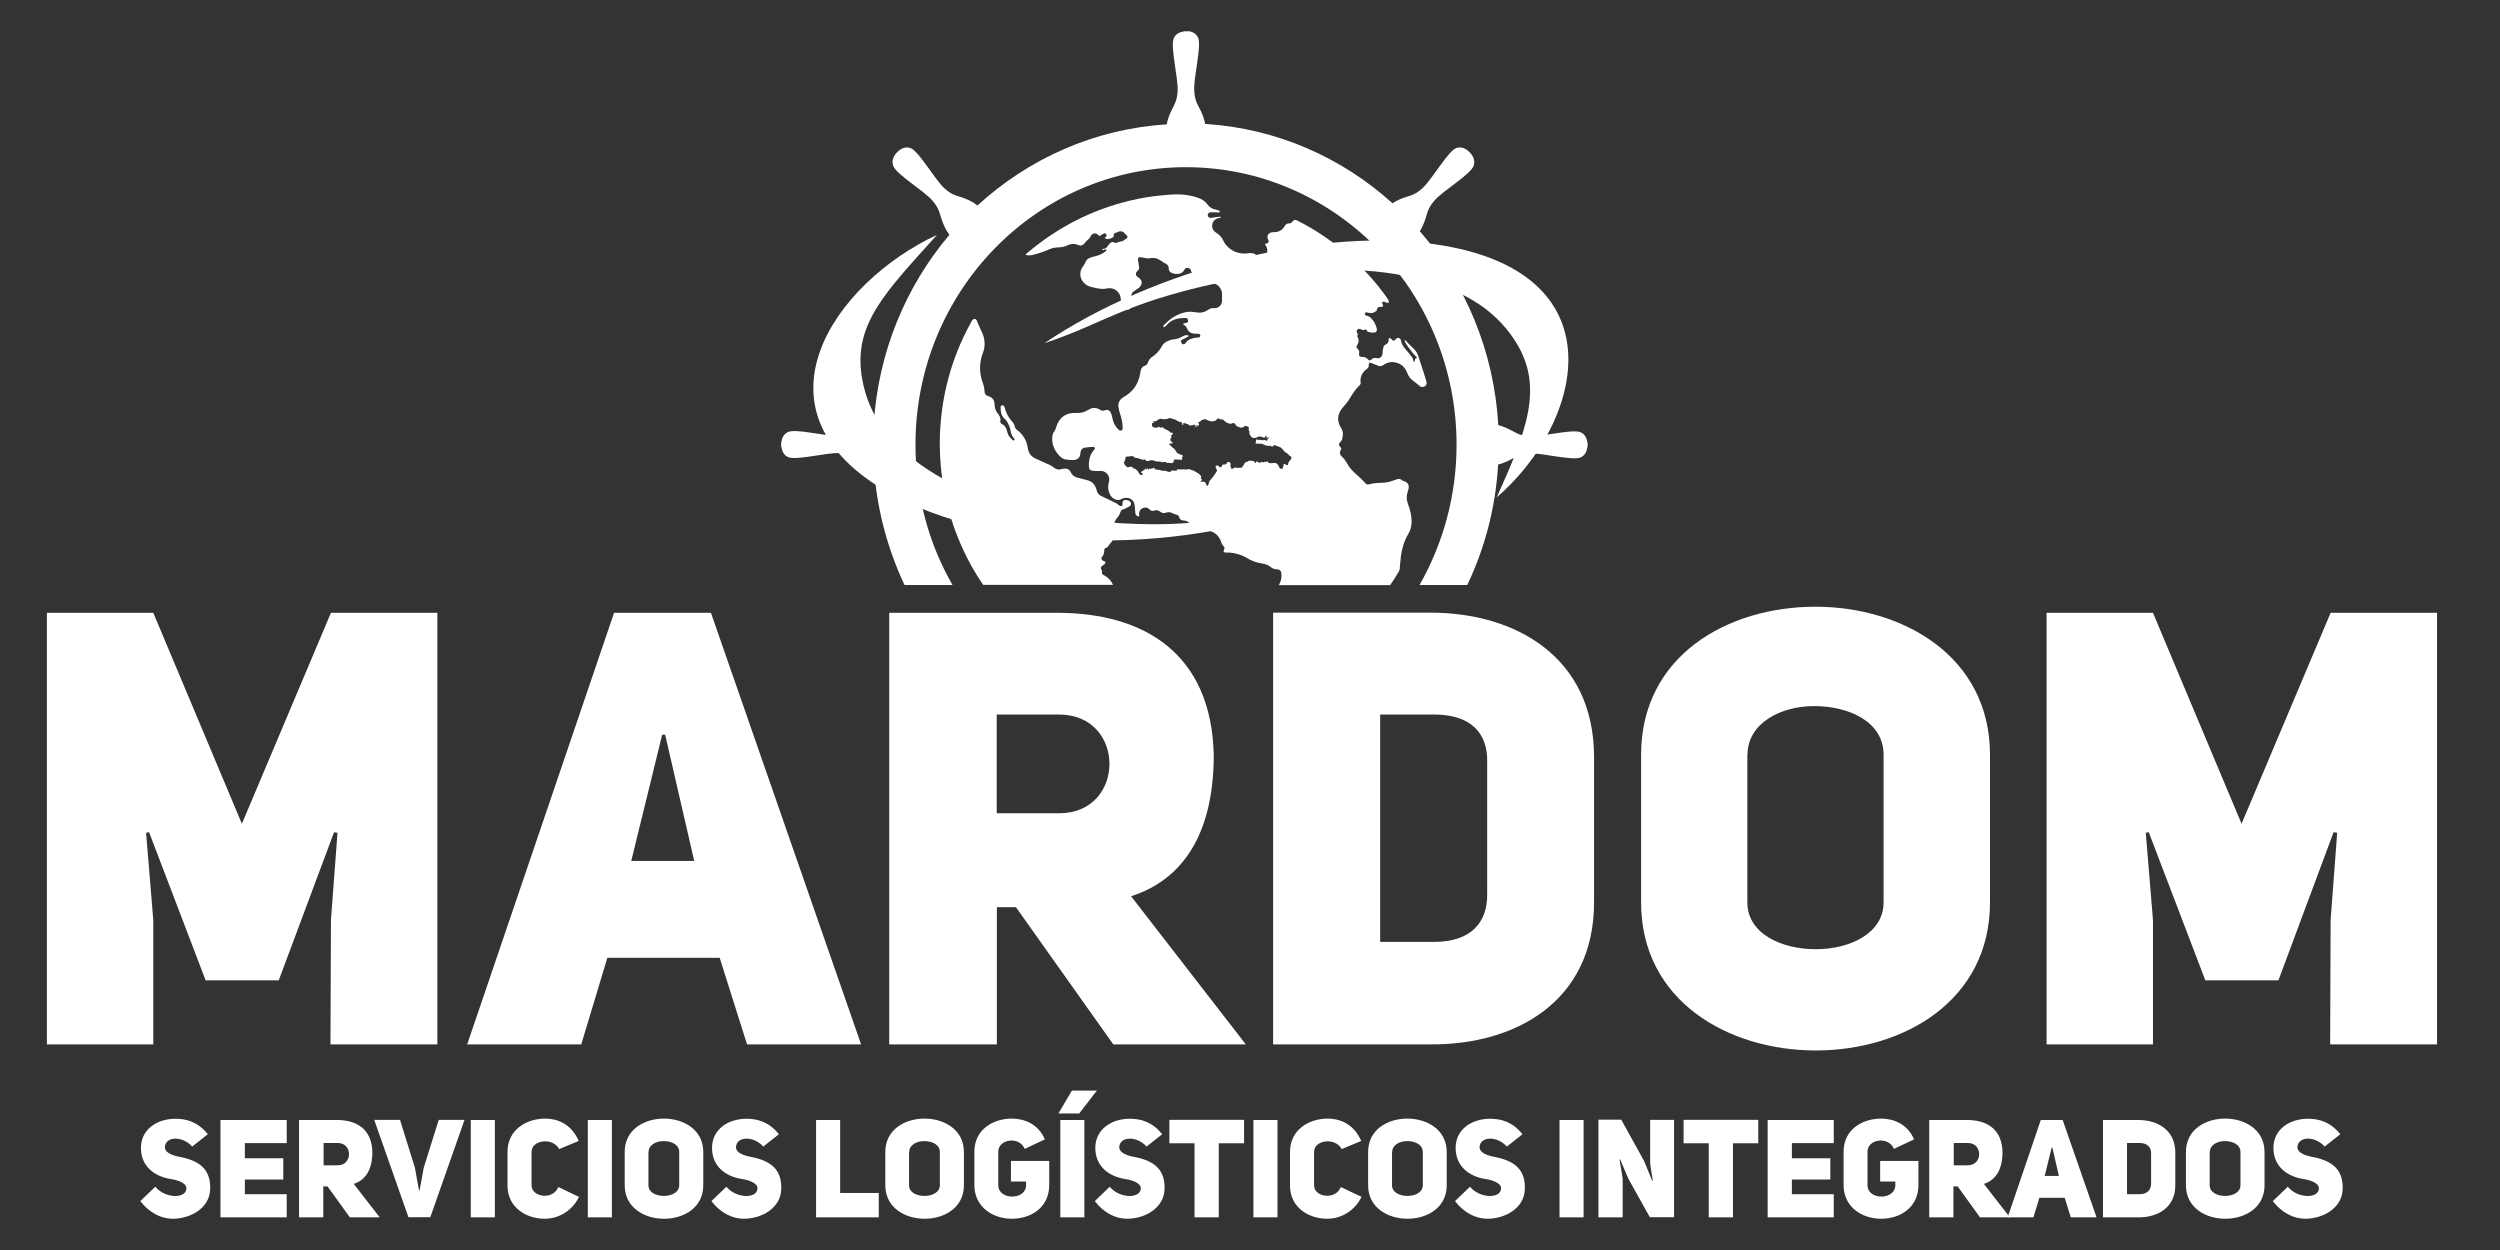 <?xml version="1.0" encoding="utf-8"?>
<!-- Generator: Adobe Illustrator 23.0.1, SVG Export Plug-In . SVG Version: 6.00 Build 0)  -->
<svg version="1.1" id="Capa_1" xmlns="http://www.w3.org/2000/svg" xmlns:xlink="http://www.w3.org/1999/xlink" x="0px" y="0px"
	 viewBox="0 0 160 80" style="enable-background:new 0 0 160 80;" xml:space="preserve">
<rect x="0" y="0" width="160" height="80" fill="#333333" stroke="none"/>
<style type="text/css">
	.st0{fill-rule:evenodd;clip-rule:evenodd;fill:#FFFFFF;}
	.st1{fill:#FFFFFF;}
</style>
<path class="st0" d="M93.91,37.43c1.12-2.35,1.81-4.95,1.97-7.7c0.13-0.03,0.25-0.07,0.38-0.12c0.73-0.29,0.81-0.54,1.62-0.59
	c0.8-0.05,2.77,0.49,3.29,0.25c0.29-0.13,0.39-0.42,0.42-0.64l0.01,0c0,0,0.01-0.06,0.01-0.16c0-0.1-0.01-0.16-0.01-0.16l-0.01,0
	c-0.03-0.22-0.13-0.51-0.42-0.64c-0.52-0.24-2.49,0.3-3.29,0.25c-0.8-0.05-0.88-0.3-1.62-0.59c-0.12-0.05-0.25-0.09-0.37-0.12
	c-0.27-4.75-2.12-9.07-5.02-12.41c0.08-0.13,0.14-0.25,0.2-0.38c0.32-0.73,0.2-0.97,0.74-1.59c0.53-0.62,2.3-1.66,2.5-2.21
	c0.11-0.3-0.01-0.57-0.15-0.76l0,0c0,0-0.04-0.05-0.11-0.12c-0.07-0.07-0.12-0.11-0.12-0.11l0,0c-0.18-0.14-0.44-0.26-0.74-0.15
	c-0.53,0.21-1.55,2.02-2.15,2.56c-0.6,0.55-0.83,0.43-1.55,0.76c-0.12,0.06-0.25,0.13-0.37,0.21c-3.24-2.93-7.4-4.79-11.99-5.08
	c-0.03-0.16-0.08-0.33-0.13-0.48c-0.28-0.75-0.53-0.83-0.57-1.66c-0.05-0.82,0.48-2.84,0.25-3.37c-0.13-0.3-0.41-0.4-0.62-0.43V2.01
	c0,0-0.06-0.01-0.16-0.01c-0.09,0-0.16,0.01-0.16,0.01v0.01c-0.22,0.03-0.49,0.13-0.62,0.43c-0.23,0.53,0.29,2.55,0.25,3.37
	c-0.05,0.82-0.29,0.91-0.57,1.66c-0.06,0.16-0.1,0.32-0.13,0.48c-4.64,0.29-8.85,2.2-12.11,5.19c-0.17-0.13-0.36-0.25-0.58-0.35
	c-0.72-0.33-0.95-0.21-1.55-0.76c-0.6-0.55-1.62-2.36-2.15-2.56c-0.3-0.11-0.56,0.01-0.74,0.15l0,0c0,0-0.05,0.04-0.12,0.11
	c-0.07,0.07-0.11,0.12-0.11,0.12l0,0c-0.13,0.18-0.26,0.45-0.14,0.76c0.2,0.55,1.97,1.59,2.5,2.21c0.53,0.62,0.42,0.85,0.74,1.59
	c0.1,0.23,0.22,0.43,0.35,0.61c-2.78,3.29-4.56,7.5-4.84,12.13c-0.2,0.03-0.4,0.08-0.58,0.15c-0.73,0.29-0.81,0.54-1.62,0.59
	c-0.8,0.05-2.77-0.49-3.29-0.25c-0.29,0.13-0.39,0.42-0.42,0.64l-0.01,0c0,0-0.01,0.06-0.01,0.16c0,0.1,0.01,0.16,0.01,0.16l0.01,0
	c0.03,0.22,0.13,0.51,0.42,0.64c0.52,0.24,2.49-0.3,3.29-0.25c0.8,0.05,0.88,0.3,1.62,0.59c0.18,0.07,0.37,0.12,0.58,0.15
	c0.17,2.75,0.86,5.35,1.97,7.7h3.07c-1.51-2.63-2.37-5.7-2.37-8.98c0-9.81,7.75-17.76,17.31-17.76c4.69,0,8.94,1.91,12.06,5.01
	c0.09,0.11,0.18,0.18,0.19,0.19l0,0c0.01,0.01,0.08,0.1,0.18,0.19c3.02,3.2,4.89,7.56,4.89,12.37c0,3.28-0.87,6.34-2.37,8.98H93.91z
	"/>
<path class="st0" d="M71.23,37.43c-0.13-0.3-0.35-0.5-0.63-0.65c-0.08-0.04-0.09-0.08-0.07-0.16c0.01-0.04,0-0.1-0.02-0.13
	c-0.09-0.12-0.07-0.22,0.05-0.29c0.05-0.03,0.11-0.07,0.15-0.12c0.06-0.06,0.04-0.12-0.03-0.16c-0.02-0.01-0.05-0.02-0.08-0.03
	c-0.11-0.05-0.15-0.16-0.07-0.25c0.11-0.13,0.15-0.26,0.14-0.43c0-0.05,0.05-0.14,0.09-0.14c0.11-0.01,0.15-0.09,0.2-0.17
	c0.04-0.06,0.1-0.11,0.14-0.17c0.05-0.06,0.1-0.12,0.13-0.2c0.08-0.17,0.08-0.35,0.05-0.54c-0.06-0.34,0.03-0.64,0.26-0.9
	c0.08-0.09,0.13-0.21,0.17-0.32c0.04-0.1,0.09-0.16,0.2-0.18c0.05-0.01,0.09-0.03,0.13-0.05c0.07-0.04,0.13-0.08,0.21-0.11
	c0.09-0.04,0.15-0.12,0.13-0.22c-0.02-0.13-0.18-0.22-0.35-0.21c-0.15,0.01-0.2,0.08-0.19,0.26c0,0.06-0.01,0.12-0.07,0.13
	c-0.05,0.01-0.1-0.02-0.14-0.04c-0.07-0.04-0.12-0.11-0.19-0.14c-0.31-0.16-0.63-0.31-0.95-0.46c-0.16-0.07-0.26-0.19-0.3-0.36
	c-0.08-0.34-0.26-0.57-0.61-0.66c-0.21-0.05-0.41-0.11-0.62-0.16c-0.21-0.05-0.35-0.17-0.44-0.36c-0.07-0.14-0.18-0.22-0.34-0.22
	c-0.09,0-0.18,0.02-0.27,0.04c-0.15,0.04-0.28,0.02-0.41-0.07c-0.09-0.07-0.19-0.14-0.29-0.19c-0.3-0.14-0.61-0.28-0.91-0.41
	c-0.3-0.13-0.47-0.35-0.52-0.68c-0.07-0.49-0.31-0.89-0.71-1.18c-0.07-0.05-0.1-0.11-0.12-0.19c-0.02-0.08-0.05-0.15-0.08-0.22
	c-0.03-0.05-0.08-0.09-0.12-0.14c-0.22-0.25-0.37-0.54-0.45-0.86c-0.03-0.11-0.09-0.16-0.16-0.15c-0.09,0.01-0.11,0.09-0.1,0.15
	c0,0.28,0.05,0.56,0.29,0.74c0.02,0.02,0.04,0.03,0.05,0.05c0.16,0.23,0.27,0.47,0.31,0.75c0.01,0.1,0.06,0.19,0.1,0.28
	c0.03,0.06,0.09,0.11,0.13,0.17c0.01,0.02,0.02,0.07,0,0.09c-0.02,0.02-0.07,0.03-0.09,0.01c-0.18-0.15-0.32-0.32-0.37-0.55
	c-0.05-0.22-0.13-0.39-0.34-0.49c-0.07-0.04-0.11-0.1-0.1-0.18c0.04-0.21-0.05-0.36-0.17-0.51c-0.06-0.07-0.11-0.15-0.14-0.24
	c-0.04-0.12-0.06-0.25-0.06-0.37c-0.01-0.21-0.1-0.35-0.28-0.44c-0.05-0.03-0.11-0.04-0.16-0.06c-0.12-0.04-0.19-0.14-0.2-0.27
	c0-0.22-0.06-0.42-0.13-0.62c-0.19-0.55-0.21-1.11-0.04-1.68c0.04-0.14,0.11-0.28,0.14-0.43c0.09-0.43,0-0.83-0.2-1.21
	c-0.08-0.16-0.14-0.33-0.22-0.5c-0.02-0.05-0.03-0.1-0.06-0.14c-0.06-0.1-0.14-0.11-0.23-0.04c-0.03,0.03-0.06,0.06-0.08,0.1
	c-0.13,0.23-0.25,0.47-0.37,0.7c-1.06,2.13-1.61,4.4-1.67,6.78c-0.02,0.73,0.02,1.46,0.1,2.19c0.08,0.73,0.21,1.45,0.39,2.16
	c0.48,1.85,1.24,3.53,2.28,5.05H71.23z"/>
<path class="st0" d="M76.7,30.3l0.03,0.03c0.05,0.05,0.12,0.09,0.14,0.16c0.03,0.08-0.06,0.05,0,0.14c0.03,0.04,0.06,0.04,0.05,0.11
	c-0.04,0.04-0.08,0.02-0.09,0.09l0.27,0c0.1,0.12,0.1,0.23,0.16,0.27c0.12-0.04,0.07-0.26,0.22-0.4c0.09-0.08,0.42-0.53,0.41-0.61
	c-0.02-0.04-0.03-0.03-0.04-0.07c-0.01-0.04,0-0.03-0.03-0.07c-0.03-0.05-0.04-0.09,0-0.13c0.05-0.05,0.09-0.03,0.15-0.01
	c0.08,0.03,0.05,0.05,0.1,0.1c0.11,0,0.14-0.09,0.18-0.18c0.06-0.01,0.15,0.01,0.21-0.02c0.03-0.02,0.07-0.1,0.11-0.14
	c0.07,0,0.11-0.01,0.15,0.03c0.1,0.12-0.02,0.21,0.04,0.28c0.06,0.07,0.03,0.09,0.05,0.12c0.06,0.06,0.18-0.11,0.28-0.07
	c0.06,0.02,0.3,0.01,0.38,0c0.05-0.06,0.11-0.14,0.15-0.22c0.1-0.2,0.1-0.09,0.21-0.16c0.05-0.03,0.06-0.06,0.13-0.06
	c0.09-0.01,0.24-0.01,0.31,0.05c0.04,0.03,0.03,0.09,0.08,0.1c0.05-0.04,0-0.1,0.06-0.1c0,0,0.03,0,0.04,0
	c0.04,0.01,0.04,0.01,0.06,0.03c0.13,0.11,0.13,0,0.24,0c0.04,0,0.09,0.02,0.15,0.02l0.04-0.05c0.1,0.06,0.12-0.01,0.22-0.01
	l-0.01,0.07c0.25,0.12,0.44-0.05,0.57,0.08l0.04,0.04c0.08,0.07,0.11,0.2,0.17,0.28l0.17-0.01c0.01-0.05,0-0.12,0.03-0.16
	c0.03-0.05,0.04,0,0.03-0.06c0-0.03-0.03-0.04-0.01-0.07c0.02-0.04,0.09,0.01,0.13,0.03c0.02,0.01,0.04,0.02,0.06,0.03
	c0.02,0.01,0.02,0.01,0.03,0.01l0.02,0c0,0,0.01,0,0.01,0c0,0,0.01,0,0.01,0c0.06-0.04-0.02-0.11,0.11-0.25
	c0.04-0.04,0.13-0.16,0.13-0.22c0.01-0.06-0.03-0.09-0.08-0.11c-0.06-0.02-0.05-0.04-0.09-0.08c-0.06-0.06-0.1-0.11-0.19-0.15
	c-0.13-0.07-0.22-0.27-0.36-0.34c-0.1-0.05-0.25-0.09-0.25-0.09c-0.19-0.1-0.17,0.01-0.21,0.04c-0.14,0.02-0.12-0.02-0.18-0.06
	c-0.05,0.02-0.01,0.02-0.05,0.03c-0.07,0.02-0.11-0.02-0.16-0.03c-0.06-0.01-0.06,0.02-0.12-0.02c-0.05-0.04-0.03-0.02-0.09-0.04
	c-0.11-0.04-0.03-0.06-0.21-0.05c-0.18,0.01-0.13-0.02-0.23-0.03c-0.02,0.03,0,0.03-0.03,0.05c-0.04-0.02-0.05-0.09-0.03-0.14
	c0.01-0.05,0.02-0.13,0.04-0.16c0.05,0,0.07,0.02,0.12,0.03c0.05,0,0.1,0,0.15,0c0.09,0.01,0.07,0.06,0.16,0.02
	c0.15-0.07,0.22,0.12,0.26,0.01c0.03-0.07-0.03-0.04,0.05-0.1c0.04-0.04,0.06-0.03,0.06-0.09c-0.09-0.01-0.06,0.07-0.18,0.01
	c0.02-0.05,0.05-0.06,0.06-0.12c-0.04,0.01-0.06,0.04-0.1,0.06c-0.06,0.03-0.05,0.02-0.07,0.08c-0.11-0.01-0.11-0.08-0.32-0.08
	c-0.11,0-0.08,0-0.15,0.05c-0.07,0.05-0.27,0.06-0.33,0c-0.13-0.13-0.17-0.19-0.16-0.41c-0.04-0.03-0.05-0.03-0.05-0.1
	c0-0.05,0.02-0.07,0.03-0.11c-0.04-0.03-0.07-0.06-0.12-0.09c-0.04-0.02-0.13-0.02-0.17-0.01c-0.05,0.03-0.01,0.04-0.07,0.07
	c-0.02,0.01-0.07,0.03-0.1,0.03c-0.07,0.01-0.16-0.03-0.22-0.05c-0.19-0.06-0.15-0.13-0.22-0.19c-0.13-0.13-0.14-0.01-0.28-0.01
	c-0.11,0-0.3-0.08-0.37-0.16l-0.14-0.12c-0.06,0.01-0.03,0.02-0.1,0c-0.07-0.02-0.02-0.01-0.07,0.01c-0.04-0.05-0.01-0.06-0.11-0.06
	c-0.15,0.01-0.08,0.1-0.18,0.13c-0.17,0.05-0.07,0.05-0.16,0c0,0,0,0.01,0,0.01c-0.04,0.11-0.08,0.05-0.15,0.02
	c-0.08-0.03-0.11-0.01-0.2-0.06c-0.25-0.14-0.17-0.01-0.39-0.01c-0.02,0.05-0.03,0.08-0.09,0.1c-0.05,0.02-0.09,0.03-0.12,0.06
	c0.01,0.04-0.02-0.02,0.01,0.02c0,0,0,0,0.01,0.01c0.02,0.02,0-0.02,0.02,0.02c0.05,0.1-0.02,0.11-0.03,0.17
	c-0.06,0.01,0,0.03-0.07,0.03c0-0.05,0.02-0.06,0.04-0.09l-0.1,0c0.01,0.08,0.05,0.02,0.04,0.11c-0.04-0.01-0.05-0.03-0.08-0.03
	c-0.05-0.01-0.01,0.01-0.07,0.02c0-0.12,0.06-0.01,0.06-0.11c-0.08-0.04-0.1,0-0.17,0.02c-0.32,0.06-0.23-0.03-0.32-0.07
	c-0.03-0.01-0.07,0-0.1-0.01c-0.05-0.02-0.02-0.01-0.02-0.06c-0.1-0.01-0.05,0.01-0.11,0.04c-0.04-0.01-0.08-0.05-0.09-0.01
	c0,0.02,0.03,0.04,0.03,0.11c-0.13-0.01-0.03-0.15-0.15-0.2c-0.05-0.02-0.08,0.01-0.14-0.03c-0.02-0.01-0.03-0.02-0.05-0.03
	c-0.03-0.01-0.04-0.01-0.06-0.02c-0.03-0.02-0.04-0.05-0.1-0.07c-0.05-0.02-0.08-0.02-0.13-0.04c-0.35-0.12-0.25-0.04-0.39-0.01
	c-0.1,0.02-0.22,0.03-0.33,0.01c-0.17-0.02-0.08-0.05-0.19,0.01c-0.02,0.01-0.04,0.02-0.06,0.03c-0.04,0.02-0.07,0.05-0.11,0.07
	c-0.15,0.08-0.19,0.01-0.25,0.04c0.05,0.06,0.03,0.02,0.09,0.04c0,0.03,0.01,0.03-0.03,0.04c-0.05,0.01-0.14,0-0.1,0.18
	c0.03,0.14,0.16,0.14,0.28,0.14c0.12,0,0.08-0.02,0.14-0.06c0.02,0.01,0.11,0.06,0.12,0.06c0.06,0.01,0.03-0.05,0.12-0.02
	c0.08,0.03,0.12,0.09,0.22,0.13c0.05,0.02,0.18,0.09,0.22,0.12c0.03,0.02,0.06,0.07,0.09,0.09c0.03,0.02,0.08,0,0.13,0
	c0,0.04,0.01,0.08,0.01,0.1c-0.01,0.05-0.04,0.01-0.05-0.02c-0.01,0.06,0,0.03,0,0.08c-0.03,0.01-0.07,0.01-0.09,0.02
	c0,0.06,0.02,0.04,0.06,0.07c0.01,0.1-0.02,0.07-0.07,0.1c0,0.04,0.02,0.05,0.03,0.08l-0.07,0.02c0.02,0.02,0.03,0.03,0.05,0.06
	c0.01,0.02,0.02,0.04,0.04,0.06c0.04,0.05,0.09,0.03,0.1,0.09c-0.07,0.09-0.16-0.03-0.23,0.08c0.01,0.05,0.04,0.05,0.08,0.08
	c0.04,0.03,0.05,0.04,0.08,0.08c0.05,0.08,0.11,0.08,0.17,0.14c0.03,0.03,0.04,0.06,0.07,0.1c0.15,0.22,0.12,0.2,0.24,0.2l0.03,0.06
	c0.07,0,0.07-0.01,0.12,0.02c0.07,0.04,0.15,0.06,0.02,0.16c0.09,0.23-0.07,0.14-0.23,0.14c-0.08,0-0.17-0.01-0.25,0
	c-0.03,0.05-0.04,0.06-0.05,0.13c-0.02,0.12-0.16,0.11-0.25,0.09c-0.1-0.03-0.06-0.01-0.14,0.01c-0.12-0.13-0.35-0.05-0.37-0.05
	c-0.04-0.03-0.02-0.04-0.11-0.05c-0.05,0-0.1,0-0.15,0c-0.14,0-0.12-0.03-0.23-0.06c-0.22-0.07-0.31,0.04-0.51,0.03
	c-0.02-0.03-0.01-0.02-0.01-0.07c-0.01,0-0.08,0.01-0.08-0.02c0,0,0,0-0.01-0.01l0.07-0.04c-0.09,0-0.04,0.02-0.1,0.05
	c-0.03,0.01-0.08,0.01-0.11,0c-0.1-0.03-0.05-0.06-0.2-0.05c-0.02-0.02-0.02-0.04-0.07-0.05c-0.14-0.02-0.15,0.02-0.27-0.08
	c-0.11-0.09-0.21-0.04-0.27-0.03c-0.1,0.01-0.22-0.02-0.27,0.07c-0.03,0.05,0.01,0.01,0,0.08l-0.06,0.17
	c-0.01,0.03-0.04,0.05-0.04,0.08c0,0.03,0.05,0.07,0.06,0.17c0.04,0.02,0.04,0,0.07,0.04c0.15,0.2,0.22-0.01,0.37,0.06
	c0.03,0.02,0.08,0.07,0.12,0.09c0.13,0.07,0.07,0,0.25,0.16l0.12,0.19c0.01,0.03,0.02,0.04,0.03,0.06l0.18,0.02l-0.01-0.11
	l-0.09-0.03c0-0.11,0.1-0.12,0.17-0.16c0.05-0.03,0.08-0.08,0.11-0.1l0.02-0.01c0,0,0.01,0,0.01,0c0.11-0.05,0,0.06-0.01,0.07
	c0.03-0.01,0.04-0.02,0.08-0.03l0-0.04l0.04-0.02c0.01,0.02,0.01,0.04,0,0.06l0.1,0.02l-0.01-0.07c0.1,0,0.02,0.03,0.09,0.04
	c0.06,0-0.01-0.02,0.07-0.04c0.05-0.01,0.06,0.01,0.1-0.01c0.03-0.02,0.01-0.03,0.07-0.04c0.05,0.06,0.05,0.06,0.02,0.12
	c0.1,0.01,0.07-0.04,0.19,0.01c0.06,0.02,0.13,0,0.19,0.03c0.1,0.04,0.02,0.04,0.17,0.04c0.08,0,0.13-0.01,0.2,0.02
	c0.05,0.02,0.11,0.04,0.16,0.05c0.07,0.02,0.12-0.01,0.15-0.05c0.08-0.08,0.29,0,0.37-0.02l-0.01-0.1c0.06-0.01,0.03,0.02,0.08,0.02
	c0.02,0,0.07-0.01,0.11-0.01c0.07,0,0.15,0,0.22,0c0.08,0,0.15,0.01,0.22,0.01c0.07,0,0.15-0.04,0.2-0.02
	c0.03,0.01,0.04,0.03,0.08,0.04c0.1,0.04,0.15,0.02,0.25,0.1L76.7,30.3z M89.93,21.76L89.93,21.76c-0.01,0.01-0.02,0.01-0.03,0.02
	c0.01,0.04,0.01,0.08,0.02,0.11c0.07,0.12,0.14,0.23,0.22,0.34c0.11,0.15,0.23,0.3,0.35,0.45c0.05,0.06,0.1,0.1,0.15,0.15
	c0.04,0.03,0.05,0.08,0.01,0.09c-0.1,0.02-0.08,0.09-0.1,0.16c0,0.03-0.04,0.06-0.05,0.09c-0.02-0.03-0.04-0.06-0.05-0.09
	c-0.02-0.06-0.02-0.14-0.06-0.19c-0.13-0.18-0.27-0.36-0.42-0.52c-0.14-0.15-0.24-0.31-0.29-0.5c-0.01-0.04-0.02-0.08-0.03-0.12
	c-0.06-0.14-0.21-0.17-0.31-0.05c-0.11,0.14-0.19,0.13-0.3-0.01c-0.03-0.03-0.09-0.04-0.13-0.07c-0.02,0.04-0.04,0.09-0.04,0.13
	c0,0.16-0.05,0.23-0.19,0.3c-0.05,0.03-0.12,0.08-0.13,0.13c-0.04,0.14-0.06,0.29-0.07,0.44c-0.01,0.21-0.17,0.35-0.37,0.3
	c-0.13-0.03-0.25-0.02-0.34,0.09c-0.06,0.07-0.16,0.07-0.21,0c-0.11-0.14-0.26-0.17-0.43-0.17c-0.11,0-0.18-0.09-0.15-0.2
	c0.04-0.14,0-0.23-0.1-0.32c-0.09-0.08-0.08-0.12-0.02-0.23c0.1-0.16,0.13-0.33,0.03-0.51c-0.02-0.03-0.03-0.08-0.02-0.09
	c0.05-0.08,0.02-0.14-0.02-0.2c-0.04-0.07-0.03-0.13,0.02-0.19c0.05-0.06,0.12-0.06,0.19-0.04c0.05,0.02,0.1,0.05,0.15,0.06
	c0.03,0.01,0.07,0,0.1-0.01c0.08-0.04,0.15-0.02,0.19,0.07c0.01,0.03,0.04,0.06,0.06,0.06c0.1,0.02,0.2,0.05,0.31,0.05
	c0.21,0.01,0.29-0.11,0.23-0.31c-0.05-0.18-0.13-0.35-0.25-0.5c-0.11-0.14-0.22-0.26-0.41-0.28c-0.07-0.01-0.09-0.07-0.08-0.13
	c0.01-0.07,0.06-0.09,0.12-0.08c0.04,0.01,0.07,0.03,0.1,0.03c0.1,0.01,0.2,0.03,0.29,0c0.08-0.02,0.15-0.08,0.23-0.13
	c0.02-0.05,0.02-0.11,0.05-0.16c0.06-0.1,0.15-0.09,0.25-0.09c0.04,0,0.1-0.02,0.12-0.05c0.01-0.02-0.02-0.08-0.04-0.12
	c-0.01-0.04-0.04-0.1-0.03-0.12c0.03-0.03,0.09-0.05,0.13-0.04c0.06,0.01,0.12,0.05,0.19,0.07c0.03,0.01,0.08,0.01,0.1-0.01
	c0.02-0.01,0.02-0.06,0.01-0.09c-0.02-0.07-0.05-0.13-0.09-0.19c-0.69-0.98-1.49-1.87-2.38-2.66c-1.03-0.92-2.16-1.7-3.39-2.32
	c-0.14-0.07-0.2-0.05-0.3,0.07c-0.06,0.08-0.14,0.12-0.24,0.12c-0.12,0-0.2,0.06-0.26,0.17c-0.11,0.2-0.27,0.32-0.49,0.37
	c-0.09,0.02-0.19,0.02-0.28,0.02c-0.26,0.02-0.43,0.24-0.28,0.49c0.06,0.11,0,0.22-0.13,0.24c-0.03,0.01-0.05,0.01-0.08,0.02
	c0.01,0.03,0.01,0.05,0.02,0.06c0.16,0.21,0.15,0.45,0.08,0.69c-0.07,0.24-0.33,0.3-0.51,0.12c-0.06-0.06-0.1-0.12-0.17-0.17
	c-0.06-0.05-0.13-0.09-0.2-0.1c-0.1-0.02-0.21-0.01-0.31,0c-0.67,0.1-1.3-0.23-1.59-0.83c-0.1-0.21-0.25-0.37-0.45-0.49
	c-0.2-0.13-0.29-0.32-0.24-0.54c0.04-0.22,0.21-0.36,0.44-0.4c0.03-0.01,0.06-0.02,0.1-0.03c0-0.01,0-0.02,0-0.03
	c-0.03-0.01-0.06-0.03-0.09-0.02c-0.17,0.02-0.34,0.04-0.51,0.07c-0.11,0.02-0.21-0.03-0.23-0.14c-0.02-0.1,0.05-0.2,0.16-0.21
	c0.12-0.01,0.24,0,0.37,0c0.06,0,0.12,0.01,0.18,0.01c0.02,0,0.06-0.02,0.06-0.04c0-0.03-0.02-0.07-0.04-0.07
	c-0.08-0.03-0.15-0.06-0.23-0.08c-0.21-0.04-0.38-0.13-0.5-0.3c-0.16-0.22-0.37-0.36-0.62-0.45c-0.41-0.15-0.84-0.21-1.28-0.22
	c-0.37,0-0.74,0.03-1.11,0.07c-0.65,0.06-1.3,0.17-1.93,0.32c-2.45,0.58-4.64,1.7-6.58,3.33c-0.05,0.04-0.09,0.08-0.15,0.13
	c0.05,0.02,0.08,0.05,0.11,0.05c0.09,0,0.19,0.01,0.28-0.01c0.17-0.04,0.34-0.08,0.51-0.14c0.17-0.05,0.34-0.11,0.5-0.18
	c0.19-0.09,0.38-0.16,0.59-0.17c0.23-0.01,0.47-0.02,0.68-0.13c0.24-0.12,0.48-0.13,0.73-0.02c0.15,0.06,0.3,0,0.39-0.13
	c0.06-0.09,0.14-0.16,0.22-0.23c0.05-0.05,0.11-0.1,0.14-0.17c0.11-0.25,0.35-0.3,0.53-0.1c0.05,0.06,0.09,0.05,0.14,0
	c0.07-0.05,0.14-0.09,0.22-0.12c0.06-0.02,0.12,0,0.14,0.07c0.02,0.06,0.01,0.12-0.05,0.16c-0.02,0.01-0.04,0.04-0.05,0.06
	c0.02,0.02,0.04,0.04,0.07,0.05c0.14,0.04,0.28,0,0.41-0.07c0.06-0.03,0.1-0.08,0.09-0.16c-0.01-0.09,0.04-0.13,0.12-0.15
	c0.05-0.01,0.09-0.03,0.14-0.05c0.16-0.09,0.33-0.05,0.44,0.09c0.03,0.04,0.08,0.06,0.11,0.1c0.03,0.04,0.07,0.08,0.07,0.13
	c0,0.04-0.05,0.08-0.08,0.11c-0.03,0.03-0.08,0.04-0.12,0.07c-0.07,0.07-0.16,0.1-0.26,0.11c-0.06,0.01-0.13,0.03-0.19,0.06
	c-0.06,0.03-0.12,0.04-0.18,0.01c-0.15-0.07-0.19-0.06-0.31,0.06c-0.04,0.05-0.08,0.1-0.12,0.15c-0.06,0.11-0.15,0.17-0.28,0.19
	c-0.01,0-0.03,0-0.04,0c-0.02,0.01-0.03,0.03-0.05,0.05c0.02,0.01,0.04,0.03,0.06,0.03c0.05-0.01,0.1-0.04,0.15-0.05
	c0.02-0.01,0.05,0,0.06,0.01c0.01,0.02,0.01,0.05,0,0.07c-0.01,0.02-0.03,0.04-0.05,0.05c-0.18,0.15-0.39,0.24-0.62,0.3
	c-0.12,0.03-0.24,0.05-0.35,0.1c-0.15,0.05-0.26,0.15-0.32,0.31c-0.03,0.08-0.08,0.15-0.13,0.22c-0.38,0.49-0.14,1.06,0.3,1.27
	c0.16,0.08,0.35,0.11,0.53,0.15c0.23,0.04,0.46,0.08,0.69,0.02c0.44-0.1,0.86,0.22,0.88,0.68c0.01,0.21,0.06,0.41,0.19,0.58
	c0.12,0.16,0.32,0.15,0.44-0.01c0.03-0.04,0.05-0.09,0.07-0.14c0.05-0.17,0.03-0.34-0.01-0.5c-0.05-0.21,0.02-0.37,0.21-0.47
	c0.1-0.06,0.2-0.12,0.28-0.2c0.24-0.23,0.2-0.49-0.08-0.66c-0.16-0.1-0.18-0.29-0.03-0.4c0.09-0.07,0.12-0.16,0.1-0.26
	c-0.02-0.15-0.05-0.3-0.07-0.44c-0.02-0.12,0.05-0.2,0.17-0.18c0.13,0.02,0.25,0.05,0.38,0.07c0.07,0.01,0.14,0.01,0.2,0
	c0.28-0.06,0.53,0.01,0.76,0.18c0.07,0.06,0.15,0.11,0.23,0.14c0.15,0.07,0.23,0.18,0.23,0.34c0,0.13,0.07,0.22,0.18,0.27
	c0.08,0.04,0.17,0.06,0.26,0.07c0.24,0.02,0.44-0.04,0.56-0.27c0.05-0.1,0.16-0.14,0.26-0.11c0.09,0.02,0.17,0.11,0.18,0.21
	c0,0.06,0.03,0.09,0.08,0.12c0.14,0.09,0.23,0.22,0.26,0.4c0.03,0.17,0.13,0.27,0.29,0.31c0.14,0.04,0.27,0,0.4-0.04
	c0.45-0.15,0.9,0.15,0.94,0.63c0.01,0.13-0.01,0.26,0,0.38c0.04,0.36-0.24,0.59-0.52,0.56c-0.14-0.02-0.28,0.04-0.39,0.12
	c-0.23,0.16-0.48,0.2-0.75,0.15c-0.17-0.03-0.35-0.05-0.52-0.03c-0.32,0.03-0.62,0.15-0.89,0.31c-0.24,0.13-0.43,0.34-0.64,0.52
	c-0.02,0.02-0.03,0.04-0.04,0.06c-0.01,0.03,0,0.06,0,0.09c0.03-0.01,0.06,0,0.08-0.02c0.06-0.05,0.12-0.09,0.16-0.15
	c0.32-0.36,0.75-0.42,1.19-0.42c0.08,0,0.14,0.08,0.15,0.16c0,0.09-0.05,0.15-0.14,0.16c-0.04,0.01-0.07,0-0.11,0.02
	c-0.03,0.01-0.05,0.04-0.08,0.05c0.02,0.02,0.04,0.05,0.06,0.06c0.1,0.05,0.16,0.12,0.2,0.22c0.06,0.17,0.19,0.28,0.36,0.32
	c0.11,0.02,0.23,0.02,0.35,0.02c0.09,0,0.13,0.03,0.14,0.11c0,0.08-0.04,0.12-0.12,0.13c-0.07,0.01-0.15,0.01-0.22,0.02
	c-0.24,0.05-0.47,0.11-0.61,0.35c-0.02,0.04-0.11,0.07-0.16,0.06c-0.05-0.01-0.1-0.07-0.12-0.12c-0.03-0.07,0-0.14,0.07-0.17
	c0.07-0.04,0.15-0.07,0.22-0.11c0.05-0.03,0.11-0.05,0.15-0.08c0.02-0.01,0.04-0.04,0.03-0.06c0-0.02-0.03-0.04-0.05-0.04
	c-0.07,0-0.14,0-0.2,0.02c-0.12,0.05-0.23,0.12-0.35,0.17c-0.07,0.03-0.15,0.05-0.22,0.06c-0.09,0.02-0.18,0.02-0.26,0.04
	c-0.26,0.07-0.49,0.18-0.62,0.42c-0.15,0.27-0.34,0.49-0.59,0.66c-0.14,0.09-0.25,0.21-0.3,0.38c-0.03,0.1-0.09,0.17-0.19,0.2
	c-0.17,0.05-0.24,0.17-0.28,0.33c-0.02,0.09-0.03,0.19-0.05,0.28c-0.13,0.62-0.47,1.08-1.02,1.39c-0.24,0.14-0.39,0.34-0.35,0.64
	c0.02,0.15,0.05,0.29,0.1,0.43c0.1,0.3,0.17,0.6,0.17,0.92c0,0.07-0.01,0.13-0.08,0.16c-0.07,0.03-0.13,0-0.18-0.05
	c-0.22-0.21-0.35-0.46-0.4-0.76c-0.02-0.11-0.05-0.23-0.1-0.33c-0.08-0.16-0.22-0.21-0.38-0.15c-0.11,0.04-0.22,0.03-0.32-0.04
	c-0.04-0.03-0.08-0.05-0.13-0.07c-0.21-0.08-0.4-0.05-0.59,0.07c-0.24,0.16-0.51,0.23-0.8,0.21c-0.65-0.04-1.13,0.32-1.29,0.96
	c-0.02,0.06-0.04,0.13-0.08,0.18c-0.11,0.13-0.15,0.28-0.16,0.44c-0.02,0.42,0.13,0.78,0.4,1.09c0.12,0.14,0.25,0.27,0.44,0.3
	c0.17,0.03,0.35,0.05,0.53,0.04c0.28-0.01,0.42-0.17,0.44-0.46c0.01-0.17,0.1-0.3,0.27-0.33c0.18-0.03,0.36-0.04,0.55-0.05
	c0.03,0,0.09,0.03,0.1,0.06c0.01,0.03,0,0.09-0.03,0.11c-0.28,0.3-0.37,0.67-0.35,1.08c0.01,0.19,0.07,0.26,0.25,0.28
	c0.15,0.02,0.31,0.02,0.47,0.01c0.39-0.02,0.67,0.34,0.56,0.71c-0.06,0.21-0.07,0.42,0,0.63c0.08,0.25,0.23,0.45,0.51,0.51
	c0.12,0.03,0.23-0.02,0.33-0.07c0.3-0.15,0.76-0.04,0.81,0.44c0.02,0.15,0.03,0.29,0.04,0.44c0,0.12,0.05,0.2,0.15,0.24
	c0.03,0.01,0.07,0.02,0.08,0.01c0.02-0.02,0.03-0.06,0.02-0.09c-0.03-0.19,0.05-0.35,0.2-0.43c0.16-0.08,0.34-0.06,0.47,0.08
	c0.08,0.09,0.17,0.11,0.28,0.07c0.14-0.05,0.28-0.03,0.4,0.07c0.12,0.1,0.24,0.11,0.37,0.06c0.15-0.06,0.29-0.03,0.42,0.04
	c0.07,0.04,0.16,0.07,0.24,0.09c0.09,0.02,0.16,0.07,0.18,0.16c0.03,0.15,0.13,0.2,0.27,0.21c0.22,0.01,0.36,0.11,0.48,0.29
	c0.17,0.26,0.41,0.42,0.74,0.37c0.56-0.1,1.06,0.21,1.21,0.76c0.02,0.07,0.06,0.15,0.12,0.21c0.09,0.11,0.11,0.13,0.04,0.26
	c-0.05,0.09-0.01,0.16,0.09,0.16c0.02,0,0.05,0,0.07,0c0.48,0,0.93,0.12,1.34,0.37c0.27,0.16,0.56,0.27,0.87,0.32
	c0.22,0.04,0.43,0.08,0.6,0.22c0.13,0.12,0.28,0.17,0.45,0.17c0.13,0,0.23,0.08,0.25,0.2c0.04,0.23,0.01,0.45-0.08,0.66
	c-0.02,0.05-0.05,0.1-0.08,0.15h7.13c0.19-0.28,0.38-0.57,0.55-0.87c0.03-0.05,0.05-0.1,0.06-0.15c0.03-0.28,0.04-0.57,0.08-0.85
	c0.07-0.5,0.21-0.97,0.47-1.41c0.14-0.23,0.21-0.49,0.21-0.76c0.01-0.4-0.09-0.78-0.23-1.16c-0.05-0.13-0.08-0.28-0.08-0.42
	c0-0.15,0.04-0.3,0.09-0.45c0.11-0.3,0-0.52-0.3-0.6c-0.04-0.01-0.08-0.03-0.1-0.05c-0.09-0.09-0.19-0.09-0.3-0.06
	c-0.06,0.02-0.12,0.04-0.18,0.06c-0.26,0.1-0.53,0.17-0.8,0.17c-0.29,0-0.57,0.03-0.84,0.1c-0.09,0.02-0.15-0.01-0.21-0.07
	c-0.18-0.19-0.36-0.38-0.56-0.55c-0.24-0.21-0.46-0.43-0.61-0.71c-0.1-0.18-0.22-0.34-0.37-0.48c-0.11-0.1-0.12-0.26-0.05-0.38
	c0.07-0.12,0.07-0.12-0.03-0.21c-0.1-0.09-0.1-0.21,0-0.3c0.08-0.07,0.13-0.16,0.14-0.26c0.01-0.04,0.01-0.09,0.02-0.13
	c0.04-0.18,0.01-0.34-0.09-0.5c-0.3-0.46-0.26-0.92,0.1-1.33c0.17-0.19,0.34-0.4,0.47-0.62c0.18-0.3,0.37-0.59,0.63-0.83
	c0.03-0.03,0.05-0.08,0.04-0.12c-0.05-0.38,0.09-0.68,0.4-0.9c0.1-0.07,0.13-0.15,0.12-0.27c0-0.04,0.02-0.11,0.05-0.12
	c0.04-0.02,0.09,0,0.14,0.02c0.06,0.02,0.12,0.06,0.18,0.08c0.05,0.02,0.1,0.02,0.15,0.05c0.15,0.1,0.29,0.08,0.43-0.02
	c0.22-0.15,0.46-0.21,0.72-0.16c0.39,0.07,0.65,0.3,0.79,0.67c0.07,0.18,0.16,0.34,0.32,0.46c0.16,0.13,0.33,0.25,0.49,0.39
	c0.12,0.1,0.22,0.06,0.33,0c0.09-0.05,0.1-0.12,0.1-0.2c0-0.05-0.01-0.09-0.02-0.14c-0.17-0.54-0.34-1.08-0.52-1.61
	c-0.06-0.18-0.17-0.35-0.32-0.48c-0.14-0.12-0.26-0.26-0.39-0.39C89.99,21.82,89.96,21.79,89.93,21.76z"/>
<path class="st0" d="M66.85,21.96c3.79-1.25,4.99-2.53,11.13-3.86c4.16-0.9,8.58-1.13,11.98-0.44c3.54,0.72,5.67,2.11,6.97,4.1
	c1.94,2.95,0.77,5.83-1.14,10.07c5.4-4.64,7.95-14.16-3.4-16.11C84.58,14.38,73.78,17.27,66.85,21.96"/>
<path class="st0" d="M82.16,32.82c-3.86,0.15-5.41,1.07-11.4,0.6c-4.06-0.32-8.1-1.37-10.88-3.05c-2.89-1.75-4.28-3.75-4.7-6.11
	c-0.63-3.5,1.5-5.56,4.79-9.23c-6.57,3.05-12.41,11.32-2.99,16.56C63.47,35.21,74.21,35.47,82.16,32.82"/>
<polygon class="st1" points="3,66.84 9.81,66.84 9.81,58.88 9.35,53.3 9.54,53.26 13.16,62.74 17.84,62.74 21.38,53.26 21.6,53.3 
	21.18,58.88 21.15,66.84 27.99,66.84 27.99,39.22 21.18,39.22 15.48,52.72 9.81,39.22 3,39.22 "/>
<path class="st1" d="M40.4,55.1l1.98-8.08h0.19l1.86,8.08H40.4z M45.5,39.22h-6.2l-9.4,27.62h7.3l1.67-5.54h7.19l1.75,5.54h7.3
	L45.5,39.22z"/>
<path class="st1" d="M63.79,52.05v-6.32h3.99c4.3,0,4.3,6.32,0,6.32H63.79z M71.25,66.84h8.48l-7.34-9.48
	c3.27-1.05,5.29-3.94,5.29-9.05c-0.15-6.48-4.45-9.09-10.01-9.09H56.91v27.62h6.89v-8.78h1.22L71.25,66.84z"/>
<path class="st1" d="M88.33,60.29V45.73h3.46c2.28,0,3.39,1.13,3.39,2.93v8.62c0,1.79-1.07,3-3.39,3H88.33z M81.48,39.22v27.62
	h10.08c5.4,0.04,10.46-2.73,10.46-9.09v-9.29c0-6.44-5.06-9.25-10.46-9.25H81.48z"/>
<path class="st1" d="M111.84,48.31c0-2.03,2.13-3.12,4.26-3.12c2.21,0,4.45,0.98,4.45,3.12v9.44c0,1.99-2.17,3-4.34,3
	s-4.38-0.98-4.38-3V48.31z M105.03,57.75c0,6.32,5.59,9.48,11.18,9.48c5.59,0,11.15-3.16,11.15-9.48v-9.44
	c0-6.32-5.59-9.48-11.18-9.48c-5.59,0-11.15,3.12-11.15,9.48V57.75z"/>
<polygon class="st1" points="130.98,66.84 137.79,66.84 137.79,58.88 137.33,53.3 137.52,53.26 141.14,62.74 145.82,62.74 
	149.35,53.26 149.58,53.3 149.16,58.88 149.13,66.84 155.97,66.84 155.97,39.22 149.16,39.22 143.46,52.72 137.79,39.22 
	130.98,39.22 "/>
<path class="st1" d="M8.98,76.87C9.55,77.62,10.32,78,11.05,78c1.12,0,2.35-0.66,2.4-1.87c0.07-1.53-1.01-1.92-2.09-2.12
	c-0.47-0.11-0.79-0.28-0.81-0.58c0.03-0.72,1.12-0.75,1.75-0.05l1-0.79c-0.63-0.78-1.34-0.99-2.08-0.99c-1.12,0-2.2,0.64-2.2,1.87
	c0,1.19,0.89,1.82,1.87,1.98c0.5,0.07,1.06,0.27,1.04,0.62c-0.04,0.67-1.38,0.63-1.99-0.12L8.98,76.87z"/>
<polygon class="st1" points="15.67,73.16 18.35,73.16 18.35,71.68 14.11,71.68 14.11,77.91 18.35,77.91 18.35,76.43 15.67,76.43 
	15.67,75.49 18.13,75.49 18.13,74.13 15.67,74.13 "/>
<path class="st1" d="M20.71,74.58v-1.43h0.9c0.97,0,0.97,1.43,0,1.43H20.71z M22.39,77.91h1.91l-1.66-2.14
	c0.74-0.24,1.19-0.89,1.19-2.04c-0.03-1.46-1-2.05-2.26-2.05h-2.43v6.23h1.55v-1.98h0.27L22.39,77.91z"/>
<polygon class="st1" points="27.12,74.73 26.85,76.2 26.82,76.2 26.55,74.72 25.6,71.67 23.95,71.67 26.14,77.9 27.54,77.9 
	29.73,71.67 28.08,71.67 "/>
<rect x="30.13" y="71.68" class="st1" width="1.54" height="6.23"/>
<path class="st1" d="M35.73,75.97c-0.33,0.86-1.71,0.65-1.71-0.1v-2.15c0-0.77,1.36-0.95,1.77-0.18l1.25-0.52
	c-0.49-1.11-1.39-1.43-2.14-1.43c-1.22,0-2.42,0.72-2.42,2.13v2.15c0,1.42,1.2,2.13,2.39,2.13c0.76,0,1.68-0.39,2.19-1.4
	L35.73,75.97z"/>
<rect x="37.62" y="71.68" class="st1" width="1.54" height="6.23"/>
<path class="st1" d="M41.51,73.73c0-0.46,0.48-0.7,0.96-0.7c0.5,0,1,0.22,1,0.7v2.13c0,0.45-0.49,0.68-0.98,0.68
	c-0.49,0-0.99-0.22-0.99-0.68V73.73z M39.98,75.86c0,1.43,1.26,2.14,2.52,2.14s2.51-0.71,2.51-2.14v-2.13
	c0-1.43-1.26-2.14-2.52-2.14c-1.26,0-2.51,0.7-2.51,2.14V75.86z"/>
<path class="st1" d="M45.53,76.87C46.1,77.62,46.87,78,47.6,78c1.12,0,2.35-0.66,2.4-1.87c0.07-1.53-1.01-1.92-2.09-2.12
	c-0.47-0.11-0.79-0.28-0.81-0.58c0.03-0.72,1.12-0.75,1.75-0.05l1-0.79c-0.63-0.78-1.34-0.99-2.08-0.99c-1.12,0-2.2,0.64-2.2,1.87
	c0,1.19,0.89,1.82,1.87,1.98c0.5,0.07,1.06,0.27,1.04,0.62c-0.04,0.67-1.38,0.63-1.99-0.12L45.53,76.87z"/>
<polygon class="st1" points="52.23,77.91 56.24,77.91 56.24,76.35 53.77,76.35 53.77,71.68 52.23,71.68 "/>
<path class="st1" d="M58.19,73.73c0-0.46,0.48-0.7,0.96-0.7c0.5,0,1,0.22,1,0.7v2.13c0,0.45-0.49,0.68-0.98,0.68
	c-0.49,0-0.99-0.22-0.99-0.68V73.73z M56.66,75.86c0,1.43,1.26,2.14,2.52,2.14c1.26,0,2.51-0.71,2.51-2.14v-2.13
	c0-1.43-1.26-2.14-2.52-2.14c-1.26,0-2.51,0.7-2.51,2.14V75.86z"/>
<path class="st1" d="M66.87,72.92c-0.42-0.99-1.32-1.33-2.11-1.33c-1.2,0-2.4,0.7-2.4,2.11v2.14c0,1.43,1.2,2.16,2.4,2.16
	c1.22,0,2.39-0.72,2.39-2.16V74.3H64.7v1.32h0.97v0.23c0,0.97-1.78,0.98-1.78,0v-2.14c0-0.82,1.36-1.01,1.69-0.18L66.87,72.92z"/>
<path class="st1" d="M69.4,71.68h-1.54v6.23h1.54V71.68z M70.2,69.8h-1.6l-0.86,1.46h1.33L70.2,69.8z"/>
<path class="st1" d="M70.07,76.87C70.63,77.62,71.4,78,72.13,78c1.12,0,2.35-0.66,2.4-1.87c0.07-1.53-1.01-1.92-2.09-2.12
	c-0.47-0.11-0.79-0.28-0.81-0.58c0.03-0.72,1.12-0.75,1.75-0.05l1-0.79c-0.63-0.78-1.34-0.99-2.08-0.99c-1.12,0-2.2,0.64-2.2,1.87
	c0,1.19,0.89,1.82,1.87,1.98c0.5,0.07,1.06,0.27,1.04,0.62c-0.04,0.67-1.38,0.63-1.99-0.12L70.07,76.87z"/>
<polygon class="st1" points="79.62,73.17 79.62,71.67 74.84,71.67 74.84,73.17 76.45,73.17 76.45,77.91 78,77.91 78,73.17 "/>
<rect x="80.22" y="71.68" class="st1" width="1.54" height="6.23"/>
<path class="st1" d="M85.81,75.97c-0.33,0.86-1.71,0.65-1.71-0.1v-2.15c0-0.77,1.36-0.95,1.77-0.18l1.25-0.52
	c-0.49-1.11-1.39-1.43-2.14-1.43c-1.22,0-2.42,0.72-2.42,2.13v2.15c0,1.42,1.2,2.13,2.39,2.13c0.76,0,1.68-0.39,2.19-1.4
	L85.81,75.97z"/>
<path class="st1" d="M89.1,73.73c0-0.46,0.48-0.7,0.96-0.7c0.5,0,1,0.22,1,0.7v2.13c0,0.45-0.49,0.68-0.98,0.68
	c-0.49,0-0.99-0.22-0.99-0.68V73.73z M87.56,75.86c0,1.43,1.26,2.14,2.52,2.14c1.26,0,2.51-0.71,2.51-2.14v-2.13
	c0-1.43-1.26-2.14-2.52-2.14c-1.26,0-2.51,0.7-2.51,2.14V75.86z"/>
<path class="st1" d="M93.12,76.87c0.57,0.75,1.34,1.13,2.07,1.13c1.12,0,2.35-0.66,2.4-1.87c0.07-1.53-1.01-1.92-2.09-2.12
	c-0.47-0.11-0.79-0.28-0.81-0.58c0.03-0.72,1.12-0.75,1.75-0.05l1-0.79c-0.63-0.78-1.34-0.99-2.08-0.99c-1.12,0-2.2,0.64-2.2,1.87
	c0,1.19,0.89,1.82,1.87,1.98c0.5,0.07,1.06,0.27,1.04,0.62c-0.04,0.67-1.38,0.63-1.99-0.12L93.12,76.87z"/>
<rect x="99.81" y="71.68" class="st1" width="1.54" height="6.23"/>
<path class="st1" d="M102.31,77.91h1.54v-2.49l-0.2-1.21l0.04-0.01l0.53,1.25l1.37,2.45h1.55v-6.23h-1.53v2.82
	c0.01,0,0.16,1.07,0.17,1.07l-0.04,0.01l-0.51-1.25l-1.47-2.66h-1.46V77.91z"/>
<polygon class="st1" points="112.53,73.17 112.53,71.67 107.75,71.67 107.75,73.17 109.36,73.17 109.36,77.91 110.91,77.91 
	110.91,73.17 "/>
<polygon class="st1" points="114.68,73.16 117.36,73.16 117.36,71.68 113.13,71.68 113.13,77.91 117.36,77.91 117.36,76.43 
	114.68,76.43 114.68,75.49 117.14,75.49 117.14,74.13 114.68,74.13 "/>
<path class="st1" d="M122.5,72.92c-0.42-0.99-1.32-1.33-2.11-1.33c-1.2,0-2.4,0.7-2.4,2.11v2.14c0,1.43,1.2,2.16,2.4,2.16
	c1.22,0,2.39-0.72,2.39-2.16V74.3h-2.45v1.32h0.97v0.23c0,0.97-1.78,0.98-1.78,0v-2.14c0-0.82,1.36-1.01,1.69-0.18L122.5,72.92z"/>
<path class="st1" d="M125.04,74.58v-1.43h0.9c0.97,0,0.97,1.43,0,1.43H125.04z M126.72,77.91h1.91l-1.66-2.14
	c0.74-0.24,1.19-0.89,1.19-2.04c-0.03-1.46-1-2.05-2.26-2.05h-2.43v6.23h1.55v-1.98h0.27L126.72,77.91z"/>
<path class="st1" d="M130.86,75.26l0.45-1.82h0.04l0.42,1.82H130.86z M132.01,71.68h-1.4l-2.12,6.23h1.65l0.38-1.25h1.62l0.39,1.25
	h1.65L132.01,71.68z"/>
<path class="st1" d="M136.13,76.43v-3.28h0.78c0.51,0,0.76,0.26,0.76,0.66v1.94c0,0.4-0.24,0.68-0.76,0.68H136.13z M134.59,71.68
	v6.23h2.27c1.22,0.01,2.36-0.62,2.36-2.05v-2.09c0-1.45-1.14-2.09-2.36-2.09H134.59z"/>
<path class="st1" d="M141.43,73.73c0-0.46,0.48-0.7,0.96-0.7c0.5,0,1,0.22,1,0.7v2.13c0,0.45-0.49,0.68-0.98,0.68
	c-0.49,0-0.99-0.22-0.99-0.68V73.73z M139.9,75.86c0,1.43,1.26,2.14,2.52,2.14c1.26,0,2.51-0.71,2.51-2.14v-2.13
	c0-1.43-1.26-2.14-2.52-2.14c-1.26,0-2.51,0.7-2.51,2.14V75.86z"/>
<path class="st1" d="M145.46,76.87c0.57,0.75,1.34,1.13,2.07,1.13c1.12,0,2.35-0.66,2.4-1.87c0.07-1.53-1.01-1.92-2.09-2.12
	c-0.47-0.11-0.79-0.28-0.81-0.58c0.03-0.72,1.12-0.75,1.75-0.05l1-0.79c-0.63-0.78-1.34-0.99-2.08-0.99c-1.12,0-2.2,0.64-2.2,1.87
	c0,1.19,0.89,1.82,1.87,1.98c0.5,0.07,1.06,0.27,1.04,0.62c-0.04,0.67-1.38,0.63-1.99-0.12L145.46,76.87z"/>
</svg>
